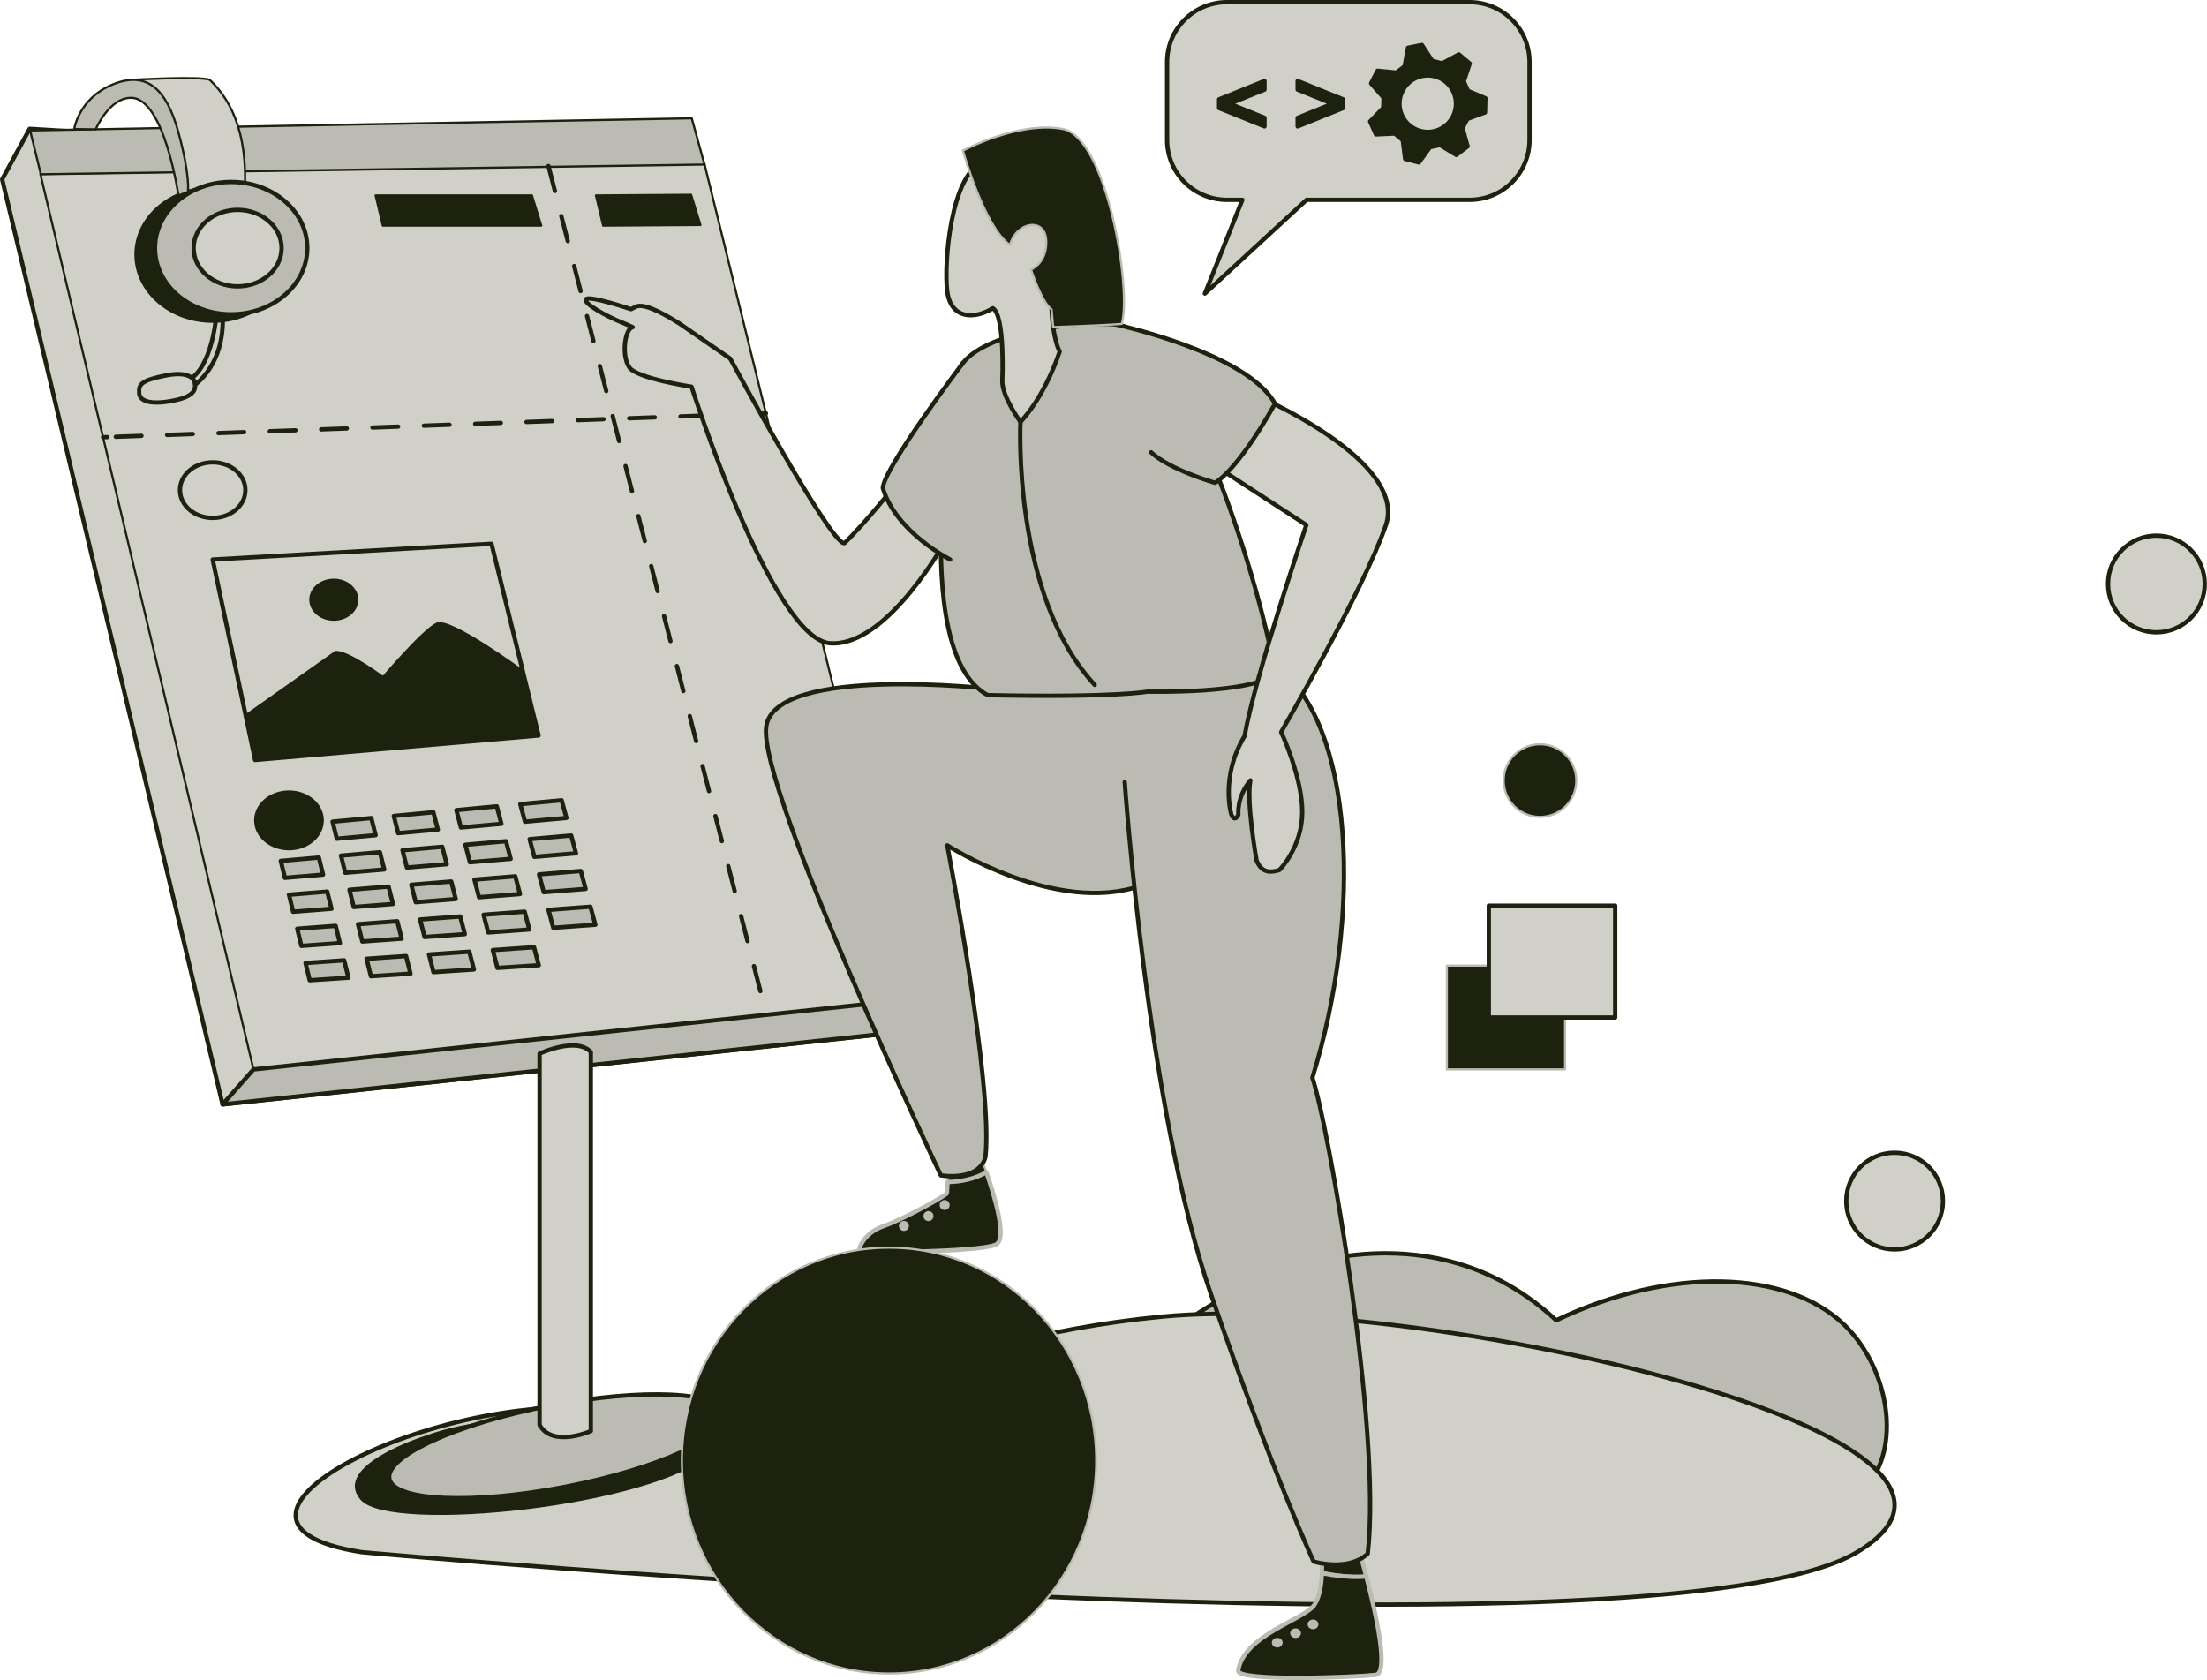<svg width="1026" height="781" viewBox="0 0 1026 781" fill="none" xmlns="http://www.w3.org/2000/svg">
<g clip-path="url(#clip0_90_225)">
<path d="M527.014 634.541C570.341 592.304 628.494 573.124 677.126 587.178C688.454 590.453 705.932 597.457 723.456 613.765C776.82 588.446 830.439 590.483 856.888 615.428C877.661 635.022 883.817 670.766 868.935 689.379C847.993 715.566 772.92 723.494 527.014 634.541Z" fill="#BBBBB3" stroke="#1D220F" stroke-width="2" stroke-miterlimit="10" stroke-linecap="round" stroke-linejoin="round"/>
<path d="M1 83.379L103.47 513.408L408.799 480.889L309.266 77.551L13.779 59.891L1 83.379Z" fill="#D0D0C8" stroke="#1D220F" stroke-width="2" stroke-miterlimit="10" stroke-linecap="round" stroke-linejoin="round"/>
<path d="M423.177 464.629L327.46 76.047L18.776 80.882L117.848 497.147L423.177 464.629Z" fill="#D0D0C8" stroke="#1D220F" stroke-miterlimit="10" stroke-linecap="round" stroke-linejoin="round"/>
<path d="M47.903 203.26L49.887 203.191" stroke="#1D220F" stroke-width="2" stroke-linecap="round" stroke-linejoin="round"/>
<path d="M53.838 203.048L352.1 192.293" stroke="#1D220F" stroke-width="2" stroke-linecap="round" stroke-linejoin="round" stroke-dasharray="11.94 11.94"/>
<path d="M354.074 192.223L356.06 192.15" stroke="#1D220F" stroke-width="2" stroke-linecap="round" stroke-linejoin="round"/>
<path d="M321.598 55L14 60.65L18.986 81L327.5 76.5L321.598 55Z" fill="#BBBBB3" stroke="#1D220F" stroke-miterlimit="10" stroke-linecap="round" stroke-linejoin="round"/>
<path d="M168.146 721.561C168.146 721.561 771.134 776.379 863.296 721.588C955.457 666.796 658.532 600.875 540.849 612.012C423.167 623.148 373.359 670.952 291.507 656.329C209.655 641.706 77.179 707.428 168.146 721.561Z" fill="#D0D0C8" stroke="#1D220F" stroke-width="2" stroke-miterlimit="10" stroke-linecap="round" stroke-linejoin="round"/>
<path d="M197.462 668.065C197.462 668.065 154.562 681.675 168.119 696.99C181.679 712.306 302.826 700.239 331.138 674.943C313.038 660.786 240.133 652.133 197.462 668.065Z" fill="#1D220F" stroke="#1D220F" stroke-miterlimit="10" stroke-linecap="round" stroke-linejoin="round"/>
<path d="M614.38 723.893C614.38 723.893 614.675 727.148 614.523 731.34C620.891 732.496 628.368 733.499 635.16 732.867C632.911 724.263 630.994 717.902 630.994 717.902L614.38 723.893Z" fill="#1D220F" stroke="#BBBBB3" stroke-width="2" stroke-miterlimit="10" stroke-linecap="round" stroke-linejoin="round"/>
<path d="M614.523 731.342C614.347 736.144 613.586 742.174 611.112 745.955C606.483 753.035 578.385 759.883 575.6 776.593C574.719 781.871 629.901 779.722 639.435 778.633C645.856 777.898 639.799 750.611 635.16 732.868C628.368 733.501 620.891 732.498 614.523 731.342Z" fill="#1D220F" stroke="#BBBBB3" stroke-width="2" stroke-miterlimit="10" stroke-linecap="round" stroke-linejoin="round"/>
<path d="M454.924 535.031L440.761 545.515C440.761 545.515 440.635 547.416 440.503 549.489C446.748 549.41 453.172 548.045 458.56 544.959C456.583 539.2 454.924 535.031 454.924 535.031Z" fill="#1D220F" stroke="#BBBBB3" stroke-miterlimit="10" stroke-linecap="round" stroke-linejoin="round"/>
<path d="M440.506 549.493C440.363 551.722 440.218 554.149 440.218 554.643C440.218 555.597 420.064 566.763 410.67 570.031C401.275 573.3 399.232 580.651 399.232 581.605C399.232 582.558 455.063 582.148 462.961 578.608C468.312 576.21 462.726 557.063 458.567 544.963C453.176 548.05 446.748 549.411 440.506 549.493Z" fill="#1D220F" stroke="#BBBBB3" stroke-width="2" stroke-miterlimit="10" stroke-linecap="round" stroke-linejoin="round"/>
<path d="M117.848 497.148L103.47 513.408L423.177 479.306L408.799 466.16L117.848 497.148Z" fill="#BBBBB3" stroke="#1D220F" stroke-width="2" stroke-miterlimit="10" stroke-linecap="round" stroke-linejoin="round"/>
<path d="M530.7 411.597C491.138 425.69 440.357 392.973 440.357 392.973C440.357 392.973 461.805 504.122 458.126 537.823C455.063 549.466 437.383 546.403 437.383 546.403C437.383 546.403 352.12 366.594 356.203 337.728C360.286 308.862 461.596 320.3 461.596 320.3L559.231 314.787" fill="#BBBBB3"/>
<path d="M530.7 411.597C491.138 425.69 440.357 392.973 440.357 392.973C440.357 392.973 461.805 504.122 458.126 537.823C455.063 549.466 437.383 546.403 437.383 546.403C437.383 546.403 352.12 366.594 356.203 337.728C360.286 308.862 461.596 320.3 461.596 320.3L559.231 314.787" stroke="#1D220F" stroke-width="2" stroke-miterlimit="10" stroke-linecap="round" stroke-linejoin="round"/>
<path d="M522.865 363.521C522.865 363.521 533.495 516.378 562.907 601.549C592.319 686.719 610.701 725.937 610.701 725.937C610.701 725.937 626.633 730.838 635.825 722.261C642.564 664.662 616.831 519.441 610.089 501.059C633.375 426.303 630.179 335.301 591.949 308.498C553.718 281.695 503.47 311.108 503.47 311.108" fill="#BBBBB3"/>
<path d="M522.865 363.521C522.865 363.521 533.495 516.378 562.907 601.549C592.319 686.719 610.701 725.937 610.701 725.937C610.701 725.937 626.633 730.838 635.825 722.261C642.564 664.662 616.831 519.441 610.089 501.059C633.375 426.303 630.179 335.301 591.949 308.498C553.718 281.695 503.47 311.108 503.47 311.108" stroke="#1D220F" stroke-width="2" stroke-miterlimit="10" stroke-linecap="round" stroke-linejoin="round"/>
<path d="M444.847 174.872C444.847 174.872 420.746 302.323 459.146 323.156C518.789 324.381 533.495 321.523 533.495 321.523C533.495 321.523 583.332 322.748 592.73 312.943C584.968 265.556 547.386 152.404 518.381 150.768C489.376 149.139 447.616 157.523 444.847 174.872Z" fill="#BBBBB3" stroke="#1D220F" stroke-width="2" stroke-miterlimit="10" stroke-linecap="round" stroke-linejoin="round"/>
<path d="M582.789 183.314C582.789 183.314 654.823 213.68 644.2 244.318C633.58 274.955 595.588 340.314 595.588 340.314C595.588 340.314 605.393 361.146 605.393 377.488C605.393 393.827 594.773 404.45 594.773 404.45C590.319 405.854 586.375 405.635 584.153 399.956C584.153 399.956 579.253 372.587 581.292 362.782C574.756 370.544 575.709 378.713 575.709 378.713C574.464 381.141 573.391 380.892 572.441 378.713C572.441 378.713 567.129 361.149 578.567 342.221C583.468 314.17 607.297 244.046 607.297 244.046C607.297 244.046 555.758 210.617 552.284 208.167" fill="#D0D0C8"/>
<path d="M582.789 183.314C582.789 183.314 654.823 213.68 644.2 244.318C633.58 274.955 595.588 340.314 595.588 340.314C595.588 340.314 605.393 361.146 605.393 377.488C605.393 393.827 594.773 404.45 594.773 404.45C590.319 405.854 586.375 405.635 584.153 399.956C584.153 399.956 579.253 372.587 581.292 362.782C574.756 370.544 575.709 378.713 575.709 378.713C574.464 381.141 573.391 380.892 572.441 378.713C572.441 378.713 567.129 361.149 578.567 342.221C583.468 314.17 607.297 244.046 607.297 244.046C607.297 244.046 555.758 210.617 552.284 208.167" stroke="#1D220F" stroke-width="2" stroke-miterlimit="10" stroke-linecap="round" stroke-linejoin="round"/>
<path d="M518.381 150.77C518.381 150.77 579.792 163.98 592.73 187.67C574.62 219.804 564.815 224.434 564.815 224.434C564.815 224.434 543.843 218.443 535.131 210.274" fill="#BBBBB3"/>
<path d="M518.381 150.77C518.381 150.77 579.792 163.98 592.73 187.67C574.62 219.804 564.815 224.434 564.815 224.434C564.815 224.434 543.843 218.443 535.131 210.274" stroke="#1D220F" stroke-width="2" stroke-miterlimit="10" stroke-linecap="round" stroke-linejoin="round"/>
<path d="M440.354 250.034C440.354 250.034 412.988 300.69 386.026 299.057C359.064 297.421 321.482 179.775 321.482 179.775C321.482 179.775 321.476 179.775 321.463 179.769C320.701 179.659 296.272 175.908 292.62 170.874C288.908 165.768 290.269 153.022 294.11 152.085C292.411 151.284 290.706 150.529 289.136 149.909C282.411 147.28 270.807 140.939 272.43 139.081C274.059 137.227 293.319 143.724 293.319 143.724C293.319 143.724 293.319 143.724 295.637 142.565C297.693 141.535 301.547 142.687 305.852 144.734C309.223 146.343 312.879 148.495 316.168 150.595L326.605 157.811C326.612 157.817 326.619 157.824 326.619 157.824L339.464 166.705C339.464 166.705 386.44 253.717 392.569 252.495C402.375 243.1 417.077 224.44 417.077 224.44L440.354 250.034Z" fill="#D0D0C8" stroke="#1D220F" stroke-width="2" stroke-miterlimit="10" stroke-linecap="round" stroke-linejoin="round"/>
<path d="M447.659 168.732C447.659 168.732 410.941 217.357 410.398 226.888C416.663 247.584 441.718 260.111 441.718 260.111" fill="#BBBBB3"/>
<path d="M447.659 168.732C447.659 168.732 410.941 217.357 410.398 226.888C416.663 247.584 441.718 260.111 441.718 260.111" stroke="#1D220F" stroke-width="2" stroke-miterlimit="10" stroke-linecap="round" stroke-linejoin="round"/>
<path d="M465.954 177.049C465.954 177.049 467.315 147.094 461.596 143.279C452.609 148.726 441.989 148.18 440.354 135.381C438.721 122.582 441.986 79.825 457.782 74.924C473.577 70.023 497.271 80.915 490.191 122.582C486.922 141.646 489.919 158.531 492.641 163.432C485.015 185.765 474.395 196.113 474.395 196.113C474.395 196.113 465.812 184.404 465.954 177.049Z" fill="#D0D0C8" stroke="#1D220F" stroke-width="2" stroke-miterlimit="10" stroke-linecap="round" stroke-linejoin="round"/>
<path d="M447.659 70.024C447.659 70.024 457.513 105.427 469.494 113.871C472.763 102.705 485.833 101.072 486.379 111.692C486.922 122.312 479.3 125.309 479.3 125.309C479.3 125.309 484.263 140.558 488.863 143.826C489.611 152.062 489.611 152.062 489.611 152.062C489.611 152.062 511.98 151.323 521.511 150.568C526.14 134.021 514.431 63.759 494.006 59.947C473.581 56.136 447.659 70.024 447.659 70.024Z" fill="#1D220F" stroke="#BBBBB3" stroke-miterlimit="10" stroke-linecap="round" stroke-linejoin="round"/>
<path d="M262.735 691.183C305.863 682.846 339.195 667.655 337.184 657.253C335.173 646.851 298.581 645.178 255.453 653.515C212.325 661.853 178.993 677.044 181.004 687.446C183.015 697.847 219.607 699.521 262.735 691.183Z" fill="#BBBBB3" stroke="#1D220F" stroke-width="2" stroke-miterlimit="10" stroke-linecap="round" stroke-linejoin="round"/>
<path d="M727.586 448.877H672.625V497.148H727.586V448.877Z" fill="#1D220F" stroke="#BBBBB3" stroke-miterlimit="10" stroke-linecap="round" stroke-linejoin="round"/>
<path d="M750.878 421.027H692.12V473.01H750.878V421.027Z" fill="#D0D0C8" stroke="#1D220F" stroke-width="2" stroke-miterlimit="10" stroke-linecap="round" stroke-linejoin="round"/>
<path d="M413.3 777.965C466.486 777.965 509.601 733.649 509.601 678.983C509.601 624.316 466.486 580 413.3 580C360.115 580 317 624.316 317 678.983C317 733.649 360.115 777.965 413.3 777.965Z" fill="#1D220F" stroke="#BBBBB3" stroke-miterlimit="10" stroke-linecap="round" stroke-linejoin="round"/>
<path d="M250.839 662.414V489.785C250.839 489.785 268.012 481.781 274.665 489.053C274.665 517.058 274.665 665.275 274.665 665.275C274.665 665.275 256.876 673.166 250.839 662.414Z" fill="#D0D0C8" stroke="#1D220F" stroke-width="2" stroke-miterlimit="10" stroke-linecap="round" stroke-linejoin="round"/>
<path d="M593.776 765.377C594.887 765.377 595.786 764.597 595.786 763.635C595.786 762.673 594.887 761.893 593.776 761.893C592.666 761.893 591.766 762.673 591.766 763.635C591.766 764.597 592.666 765.377 593.776 765.377Z" fill="#BBBBB3" stroke="#BBBBB3" stroke-miterlimit="10" stroke-linecap="round" stroke-linejoin="round"/>
<path d="M602.287 760.968C603.397 760.968 604.297 760.188 604.297 759.226C604.297 758.264 603.397 757.484 602.287 757.484C601.177 757.484 600.277 758.264 600.277 759.226C600.277 760.188 601.177 760.968 602.287 760.968Z" fill="#BBBBB3" stroke="#BBBBB3" stroke-miterlimit="10" stroke-linecap="round" stroke-linejoin="round"/>
<path d="M610.41 756.869C611.52 756.869 612.42 756.089 612.42 755.127C612.42 754.165 611.52 753.385 610.41 753.385C609.3 753.385 608.4 754.165 608.4 755.127C608.4 756.089 609.3 756.869 610.41 756.869Z" fill="#BBBBB3" stroke="#BBBBB3" stroke-miterlimit="10" stroke-linecap="round" stroke-linejoin="round"/>
<path d="M420.23 571.728C421.239 571.728 422.058 570.91 422.058 569.9C422.058 568.89 421.239 568.072 420.23 568.072C419.22 568.072 418.402 568.89 418.402 569.9C418.402 570.91 419.22 571.728 420.23 571.728Z" fill="#BBBBB3" stroke="#BBBBB3" stroke-miterlimit="10" stroke-linecap="round" stroke-linejoin="round"/>
<path d="M431.631 567.16C432.641 567.16 433.459 566.342 433.459 565.332C433.459 564.323 432.641 563.504 431.631 563.504C430.622 563.504 429.803 564.323 429.803 565.332C429.803 566.342 430.622 567.16 431.631 567.16Z" fill="#BBBBB3" stroke="#BBBBB3" stroke-miterlimit="10" stroke-linecap="round" stroke-linejoin="round"/>
<path d="M439.175 562.01C440.184 562.01 441.003 561.191 441.003 560.182C441.003 559.172 440.184 558.354 439.175 558.354C438.165 558.354 437.347 559.172 437.347 560.182C437.347 561.191 438.165 562.01 439.175 562.01Z" fill="#BBBBB3" stroke="#BBBBB3" stroke-miterlimit="10" stroke-linecap="round" stroke-linejoin="round"/>
<path d="M174.62 388.261L156.572 389.894L154.608 381.979L172.613 380.297L174.62 388.261Z" fill="#BBBBB3" stroke="#1D220F" stroke-width="2" stroke-miterlimit="10" stroke-linecap="round" stroke-linejoin="round"/>
<path d="M203.542 385.648L185.1 387.314L183.07 379.32L201.465 377.598L203.542 385.648Z" fill="#BBBBB3" stroke="#1D220F" stroke-width="2" stroke-miterlimit="10" stroke-linecap="round" stroke-linejoin="round"/>
<path d="M233.1 382.977L214.254 384.679L212.151 376.603L230.951 374.844L233.1 382.977Z" fill="#BBBBB3" stroke="#1D220F" stroke-width="2" stroke-miterlimit="10" stroke-linecap="round" stroke-linejoin="round"/>
<path d="M263.32 380.241L244.051 381.986L241.875 373.82L261.098 372.025L263.32 380.241Z" fill="#BBBBB3" stroke="#1D220F" stroke-width="2" stroke-miterlimit="10" stroke-linecap="round" stroke-linejoin="round"/>
<path d="M150.191 406.59L132.445 408.087L130.534 400.202L148.24 398.656L150.191 406.59Z" fill="#BBBBB3" stroke="#1D220F" stroke-width="2" stroke-miterlimit="10" stroke-linecap="round" stroke-linejoin="round"/>
<path d="M178.633 404.193L160.499 405.723L158.522 397.756L176.613 396.176L178.633 404.193Z" fill="#BBBBB3" stroke="#1D220F" stroke-width="2" stroke-miterlimit="10" stroke-linecap="round" stroke-linejoin="round"/>
<path d="M207.694 401.746L189.163 403.306L187.12 395.259L205.605 393.643L207.694 401.746Z" fill="#BBBBB3" stroke="#1D220F" stroke-width="2" stroke-miterlimit="10" stroke-linecap="round" stroke-linejoin="round"/>
<path d="M237.401 399.242L218.46 400.838L216.34 392.705L235.236 391.053L237.401 399.242Z" fill="#BBBBB3" stroke="#1D220F" stroke-width="2" stroke-miterlimit="10" stroke-linecap="round" stroke-linejoin="round"/>
<path d="M267.771 396.681L248.405 398.314L246.213 390.095L265.532 388.406L267.771 396.681Z" fill="#BBBBB3" stroke="#1D220F" stroke-width="2" stroke-miterlimit="10" stroke-linecap="round" stroke-linejoin="round"/>
<path d="M154.095 422.462L136.263 423.856L134.342 415.918L152.131 414.475L154.095 422.462Z" fill="#BBBBB3" stroke="#1D220F" stroke-width="2" stroke-miterlimit="10" stroke-linecap="round" stroke-linejoin="round"/>
<path d="M182.67 420.23L164.45 421.654L162.463 413.637L180.636 412.16L182.67 420.23Z" fill="#BBBBB3" stroke="#1D220F" stroke-width="2" stroke-miterlimit="10" stroke-linecap="round" stroke-linejoin="round"/>
<path d="M211.873 417.949L193.253 419.406L191.197 411.303L209.771 409.793L211.873 417.949Z" fill="#BBBBB3" stroke="#1D220F" stroke-width="2" stroke-miterlimit="10" stroke-linecap="round" stroke-linejoin="round"/>
<path d="M241.726 415.617L222.692 417.104L220.563 408.918L239.55 407.375L241.726 415.617Z" fill="#BBBBB3" stroke="#1D220F" stroke-width="2" stroke-miterlimit="10" stroke-linecap="round" stroke-linejoin="round"/>
<path d="M272.251 413.232L252.786 414.752L250.581 406.48L269.996 404.9L272.251 413.232Z" fill="#BBBBB3" stroke="#1D220F" stroke-width="2" stroke-miterlimit="10" stroke-linecap="round" stroke-linejoin="round"/>
<path d="M158.022 438.439L140.107 439.727L138.174 431.74L156.046 430.398L158.022 438.439Z" fill="#BBBBB3" stroke="#1D220F" stroke-width="2" stroke-miterlimit="10" stroke-linecap="round" stroke-linejoin="round"/>
<path d="M186.736 436.373L168.43 437.691L166.427 429.621L184.69 428.25L186.736 436.373Z" fill="#BBBBB3" stroke="#1D220F" stroke-width="2" stroke-miterlimit="10" stroke-linecap="round" stroke-linejoin="round"/>
<path d="M216.082 434.264L197.372 435.608L195.299 427.452L213.966 426.051L216.082 434.264Z" fill="#BBBBB3" stroke="#1D220F" stroke-width="2" stroke-miterlimit="10" stroke-linecap="round" stroke-linejoin="round"/>
<path d="M246.084 432.106L226.954 433.483L224.808 425.241L243.892 423.807L246.084 432.106Z" fill="#BBBBB3" stroke="#1D220F" stroke-width="2" stroke-miterlimit="10" stroke-linecap="round" stroke-linejoin="round"/>
<path d="M276.76 429.9L257.2 431.308L254.979 422.976L274.493 421.512L276.76 429.9Z" fill="#BBBBB3" stroke="#1D220F" stroke-width="2" stroke-miterlimit="10" stroke-linecap="round" stroke-linejoin="round"/>
<path d="M161.976 454.524L143.975 455.707L142.028 447.666L159.986 446.428L161.976 454.524Z" fill="#BBBBB3" stroke="#1D220F" stroke-width="2" stroke-miterlimit="10" stroke-linecap="round" stroke-linejoin="round"/>
<path d="M190.829 452.626L172.434 453.835L170.417 445.708L188.769 444.447L190.829 452.626Z" fill="#BBBBB3" stroke="#1D220F" stroke-width="2" stroke-miterlimit="10" stroke-linecap="round" stroke-linejoin="round"/>
<path d="M220.321 450.685L201.515 451.924L199.429 443.711L218.188 442.42L220.321 450.685Z" fill="#BBBBB3" stroke="#1D220F" stroke-width="2" stroke-miterlimit="10" stroke-linecap="round" stroke-linejoin="round"/>
<path d="M250.472 448.705L231.245 449.97L229.086 441.672L248.263 440.35L250.472 448.705Z" fill="#BBBBB3" stroke="#1D220F" stroke-width="2" stroke-miterlimit="10" stroke-linecap="round" stroke-linejoin="round"/>
<path d="M61.116 37.129C61.116 37.129 93.181 35.275 97.516 37.129C108.347 47.335 116.391 64.664 113.298 95.917C103.397 99.629 87.452 95.917 87.452 95.917C87.452 95.917 86.296 49.51 61.116 37.129Z" fill="#D0D0C8" stroke="#1D220F" stroke-miterlimit="10" stroke-linecap="round" stroke-linejoin="round"/>
<path d="M100.609 146.106C100.609 146.106 98.906 171.11 87.224 176.988L88.462 180.392C88.462 180.392 104.476 171.806 103.546 146.625C102.503 144.188 100.609 146.106 100.609 146.106Z" fill="#D0D0C8" stroke="#1D220F" stroke-width="2" stroke-miterlimit="10" stroke-linecap="round" stroke-linejoin="round"/>
<path d="M90.396 177.298C90.396 177.298 89.002 172.192 77.246 174.514C65.487 176.835 64.405 178.689 64.713 182.868C65.02 187.044 71.521 188.283 81.886 185.961C92.251 183.64 90.784 179.514 90.396 177.298Z" fill="#D0D0C8" stroke="#1D220F" stroke-width="2" stroke-miterlimit="10" stroke-linecap="round" stroke-linejoin="round"/>
<path d="M98.87 149.081C118.419 149.081 134.266 135.309 134.266 118.32C134.266 101.332 118.419 87.561 98.87 87.561C79.321 87.561 63.474 101.332 63.474 118.32C63.474 135.309 79.321 149.081 98.87 149.081Z" fill="#1D220F" stroke="#1D220F" stroke-width="2" stroke-miterlimit="10" stroke-linecap="round" stroke-linejoin="round"/>
<path d="M107.457 146.105C127.005 146.105 142.853 132.333 142.853 115.345C142.853 98.356 127.005 84.584 107.457 84.584C87.908 84.584 72.061 98.356 72.061 115.345C72.061 132.333 87.908 146.105 107.457 146.105Z" fill="#BBBBB3" stroke="#1D220F" stroke-width="2" stroke-miterlimit="10" stroke-linecap="round" stroke-linejoin="round"/>
<path d="M110.457 133.12C121.754 133.12 130.912 125.162 130.912 115.345C130.912 105.527 121.754 97.568 110.457 97.568C99.16 97.568 90.002 105.527 90.002 115.345C90.002 125.162 99.16 133.12 110.457 133.12Z" fill="#D0D0C8" stroke="#1D220F" stroke-width="2" stroke-miterlimit="10" stroke-linecap="round" stroke-linejoin="round"/>
<path d="M82.952 90.85C82.952 90.85 76.412 45.831 61.116 45.48C50.741 45.241 44.5 60.123 44.5 60.123L34.5 60C34.5 60 36.555 45.791 52.337 39.291C68.12 32.794 77.369 41.148 82.955 61.57C88.542 81.992 87.343 89.241 87.343 89.241L82.952 90.85Z" fill="#BBBBB3" stroke="#1D220F" stroke-miterlimit="10" stroke-linecap="round" stroke-linejoin="round"/>
<path d="M683.205 1H570.414C555.032 1 542.565 13.468 542.565 28.849V65.053C542.565 80.435 555.032 92.903 570.414 92.903H577.547C571.692 107.791 560.125 136.455 560.125 136.455L607.396 92.903H683.205C698.587 92.903 711.055 80.435 711.055 65.053V28.846C711.055 13.468 698.587 1 683.205 1Z" fill="#D0D0C8" stroke="#1D220F" stroke-width="2" stroke-miterlimit="10" stroke-linecap="round" stroke-linejoin="round"/>
<path d="M690.355 52.279C690.438 49.06 690.438 48.898 690.524 45.675L682.437 42.245C681.679 40.559 681.219 39.539 680.457 37.851L683.245 29.522C680.778 27.449 680.652 27.343 678.185 25.274L670.463 29.456C668.668 28.996 667.585 28.724 665.79 28.264L661.015 20.893C657.856 21.528 657.697 21.561 654.538 22.197L652.992 30.84C651.515 31.959 650.627 32.632 649.147 33.748L640.408 32.887C638.938 35.751 638.862 35.897 637.391 38.761L643.187 45.361C643.14 47.212 643.11 48.328 643.064 50.176L636.941 56.471C638.266 59.408 638.332 59.557 639.653 62.494L648.429 62.081C649.846 63.273 650.7 63.988 652.121 65.18L653.227 73.889C656.35 74.687 656.505 74.727 659.628 75.525L664.771 68.409C666.589 68.041 667.681 67.819 669.496 67.455L676.996 72.025C679.563 70.081 679.692 69.985 682.265 68.041L679.907 59.58C680.755 57.931 681.262 56.941 682.109 55.295L690.355 52.279ZM663.731 61.339C656.479 61.339 650.598 55.458 650.598 48.206C650.598 40.953 656.475 35.072 663.731 35.072C670.986 35.072 676.864 40.953 676.864 48.206C676.867 55.458 670.986 61.339 663.731 61.339Z" fill="#1D220F" stroke="#1D220F" stroke-width="2" stroke-miterlimit="10" stroke-linecap="round" stroke-linejoin="round"/>
<path d="M587.846 37.645L566.752 46.168V46.231V50.182V50.245L587.846 58.768V54.755L571.64 48.205L587.846 41.658V37.645Z" fill="#1D220F" stroke="#1D220F" stroke-width="2" stroke-miterlimit="10" stroke-linecap="round" stroke-linejoin="round"/>
<path d="M603.254 37.645L624.348 46.168V46.231V50.182V50.245L603.254 58.768V54.755L619.46 48.205L603.254 41.658V37.645Z" fill="#1D220F" stroke="#1D220F" stroke-width="2" stroke-miterlimit="10" stroke-linecap="round" stroke-linejoin="round"/>
<path d="M98.863 260.112L114.205 332.58L118.59 353.3L250.372 341.918L228.497 252.801L98.863 260.112Z" fill="#D0D0C8" stroke="#1D220F" stroke-width="2" stroke-miterlimit="10" stroke-linecap="round" stroke-linejoin="round"/>
<path d="M156.032 303.051L114.205 332.579L118.593 353.299L250.376 341.914L243.008 311.896C243.008 311.896 209.3 287.146 203.091 289.931C196.882 292.716 178.067 314.783 178.067 314.783C178.067 314.783 162.221 302.862 156.032 303.051Z" fill="#1D220F" stroke="#1D220F" stroke-miterlimit="10" stroke-linecap="round" stroke-linejoin="round"/>
<path d="M155.181 288.074C161.205 288.074 166.089 283.918 166.089 278.792C166.089 273.666 161.205 269.51 155.181 269.51C149.157 269.51 144.273 273.666 144.273 278.792C144.273 283.918 149.157 288.074 155.181 288.074Z" fill="#1D220F" stroke="#1D220F" stroke-miterlimit="10" stroke-linecap="round" stroke-linejoin="round"/>
<path d="M98.87 240.773C107.266 240.773 114.073 234.987 114.073 227.849C114.073 220.711 107.266 214.924 98.87 214.924C90.474 214.924 83.667 220.711 83.667 227.849C83.667 234.987 90.474 240.773 98.87 240.773Z" fill="#D0D0C8" stroke="#1D220F" stroke-width="2" stroke-miterlimit="10" stroke-linecap="round" stroke-linejoin="round"/>
<path d="M134.342 394.298C142.739 394.298 149.545 388.511 149.545 381.373C149.545 374.235 142.739 368.449 134.342 368.449C125.946 368.449 119.139 374.235 119.139 381.373C119.139 388.511 125.946 394.298 134.342 394.298Z" fill="#1D220F" stroke="#1D220F" stroke-width="2" stroke-miterlimit="10" stroke-linecap="round" stroke-linejoin="round"/>
<path d="M254.979 77.184L356.312 471.75" stroke="#1D220F" stroke-width="2" stroke-miterlimit="10" stroke-linecap="round" stroke-linejoin="round" stroke-dasharray="12 12"/>
<path d="M174.619 90.85H247.283L251.614 104.89H177.967L174.619 90.85Z" fill="#1D220F" stroke="#1D220F" stroke-miterlimit="10" stroke-linecap="round" stroke-linejoin="round"/>
<path d="M277.043 90.85L321.287 90.549L325.618 104.59L280.391 104.891L277.043 90.85Z" fill="#1D220F" stroke="#1D220F" stroke-miterlimit="10" stroke-linecap="round" stroke-linejoin="round"/>
<path d="M474.399 196.113C474.399 196.113 470.388 276.737 508.914 318.379" stroke="#1D220F" stroke-width="2" stroke-miterlimit="10" stroke-linecap="round" stroke-linejoin="round"/>
<path d="M880.757 580.829C893.169 580.829 903.232 570.767 903.232 558.354C903.232 545.942 893.169 535.879 880.757 535.879C868.344 535.879 858.282 545.942 858.282 558.354C858.282 570.767 868.344 580.829 880.757 580.829Z" fill="#D0D0C8" stroke="#1D220F" stroke-width="2" stroke-miterlimit="10" stroke-linecap="round" stroke-linejoin="round"/>
<path d="M1002.47 293.95C1014.89 293.95 1024.95 283.887 1024.95 271.475C1024.95 259.062 1014.89 249 1002.47 249C990.062 249 980 259.062 980 271.475C980 283.887 990.062 293.95 1002.47 293.95Z" fill="#D0D0C8" stroke="#1D220F" stroke-width="2" stroke-miterlimit="10" stroke-linecap="round" stroke-linejoin="round"/>
<path d="M715.916 379.761C725.245 379.761 732.808 372.198 732.808 362.869C732.808 353.54 725.245 345.977 715.916 345.977C706.587 345.977 699.024 353.54 699.024 362.869C699.024 372.198 706.587 379.761 715.916 379.761Z" fill="#1D220F" stroke="#BBBBB3" stroke-miterlimit="10" stroke-linecap="round" stroke-linejoin="round"/>
</g>
<defs>
<clipPath id="clip0_90_225">
<rect width="1026" height="781" fill="white"/>
</clipPath>
</defs>
</svg>
